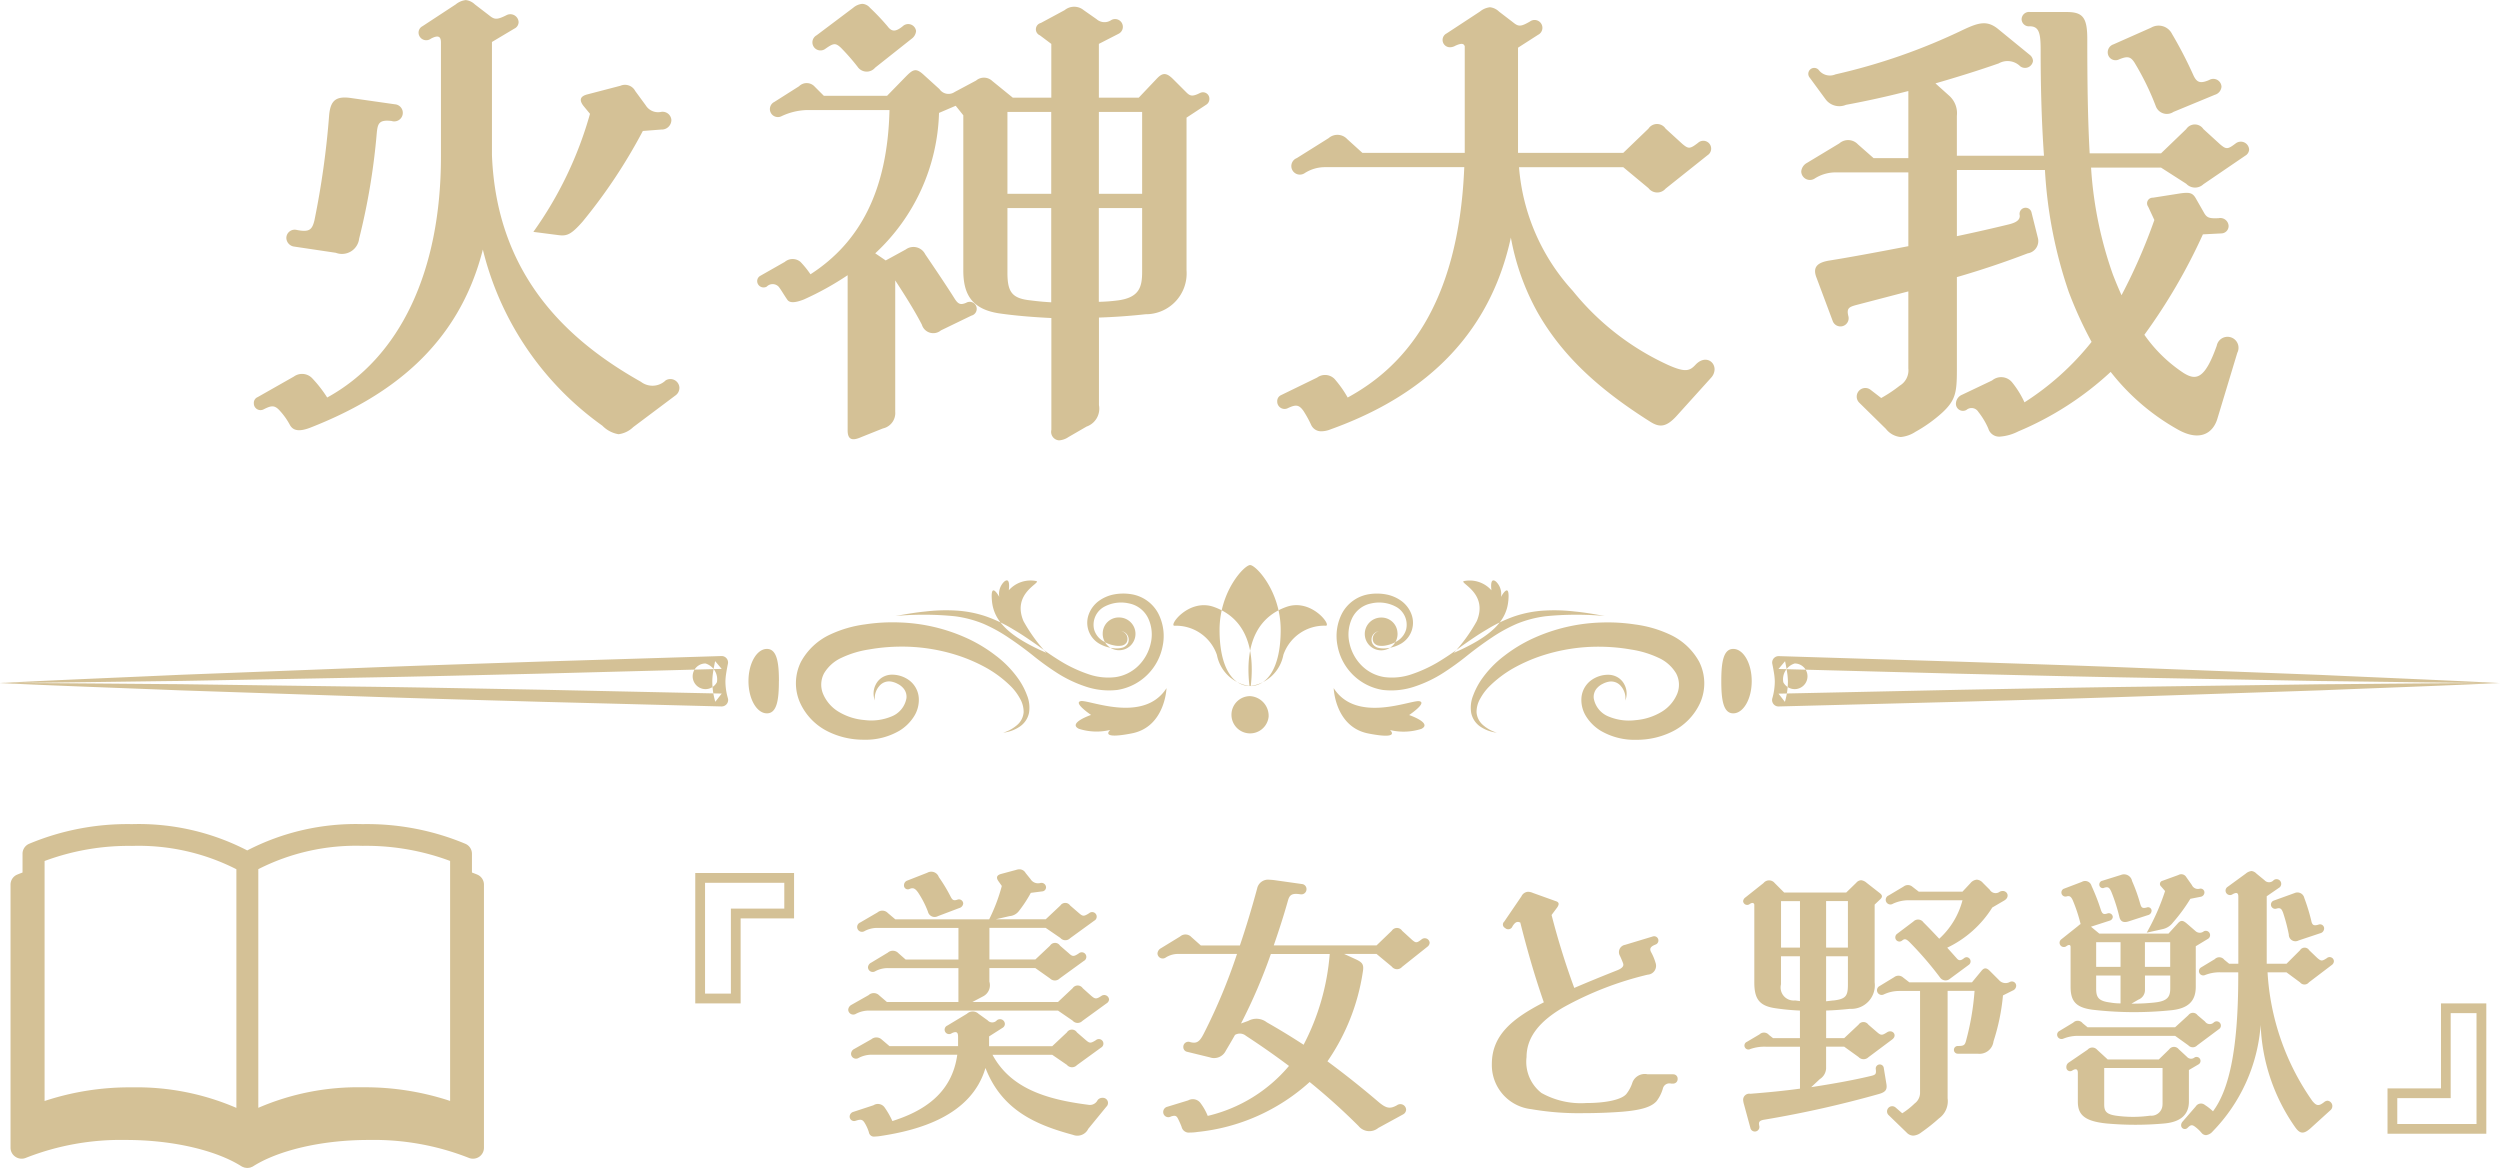 <svg id="chara2-name.svg" xmlns="http://www.w3.org/2000/svg" width="194.844" height="91.031"><path id="シェイプ_2_のコピー" data-name="シェイプ 2 のコピー" d="M693.037 653.614a1.477 1.477 0 01-1.929.111c-5.6-3.153-11.239-8.2-11.61-17.657v-8.828l1.743-1.039a.569.569 0 00.334-.519.646.646 0 00-.964-.52c-.742.371-.928.334-1.336 0l-1.113-.853a1.2 1.2 0 00-.705-.334 1.487 1.487 0 00-.779.334l-2.6 1.706a.561.561 0 00-.3.52.6.6 0 00.965.445c.63-.334.779-.111.779.3v8.9c0 8.94-3.191 15.654-8.866 18.77a9.82 9.82 0 00-1.187-1.521 1.091 1.091 0 00-1.41-.111l-2.819 1.6a.483.483 0 00-.3.482.52.52 0 00.742.483c.594-.3.853-.371 1.262.074a5.375 5.375 0 01.816 1.15c.259.445.742.519 1.6.185 6.046-2.374 11.5-6.269 13.428-13.873a23.769 23.769 0 009.311 13.725 2.3 2.3 0 001.261.667 2.011 2.011 0 001.15-.556l3.264-2.448a.729.729 0 00.334-.631.706.706 0 00-1.071-.562zm-8.309-11.314c.631.074.964-.074 1.818-1.039a41.8 41.8 0 004.711-7.085l1.446-.111a.748.748 0 00.779-.742.688.688 0 00-.816-.631 1.127 1.127 0 01-1.187-.519l-.816-1.113a.9.9 0 00-1.15-.408l-2.559.668c-.594.148-.668.445-.334.89l.519.631a29.521 29.521 0 01-4.414 9.2zm-20.625.89l3.228.482a1.347 1.347 0 001.817-1.112 51.606 51.606 0 001.373-8.235c.074-.742.185-1.039 1.15-.928a.668.668 0 10.259-1.3l-3.375-.482c-1.224-.186-1.632.185-1.744 1.3a66 66 0 01-1.15 8.235c-.185.742-.408.927-1.372.742a.65.65 0 00-.816.631.7.7 0 00.627.667zm41.4-15.431c.631-.445.779-.445 1.187-.074a16.927 16.927 0 011.3 1.483.857.857 0 001.372.075l2.856-2.263a.822.822 0 00.334-.594.618.618 0 00-1.039-.371c-.556.446-.853.446-1.187 0a17.623 17.623 0 00-1.372-1.446.836.836 0 00-.594-.3 1.256 1.256 0 00-.7.3l-2.86 2.151a.629.629 0 10.7 1.039zm29.194 3.45c-.594.3-.779.259-1.076-.037l-1.039-1.039c-.556-.556-.853-.482-1.3 0l-1.373 1.447H726.8v-4.192l1.521-.779a.606.606 0 10-.556-1.076.933.933 0 01-1.15-.074l-1-.7a1.17 1.17 0 00-1.483 0l-1.855 1a.509.509 0 00-.074.964l.89.668v4.192h-3l-1.6-1.3a.943.943 0 00-1.261-.037l-1.669.891a.851.851 0 01-1.187-.223l-1.187-1.076c-.631-.593-.853-.482-1.41.074l-1.484 1.521h-4.933l-.705-.705a.842.842 0 00-1.224-.037l-1.929 1.224a.622.622 0 10.556 1.113 4.95 4.95 0 011.966-.482h6.455c-.149 6.269-2.3 10.312-6.158 12.8a7.346 7.346 0 00-.779-.965.95.95 0 00-1.224 0l-1.892 1.076a.471.471 0 00-.259.408.5.5 0 00.741.445.644.644 0 01.928 0c.185.223.408.631.668 1 .185.3.63.259 1.3 0a23.2 23.2 0 003.413-1.892v12.093c0 .779.408.816 1.075.519l1.67-.668a1.227 1.227 0 00.964-1.3v-10.238c.556.853 1.447 2.226 2.077 3.45a.927.927 0 001.484.445l2.374-1.15a.546.546 0 10-.408-1c-.445.186-.631.112-.927-.371-.557-.89-1.558-2.374-2.263-3.412a1.022 1.022 0 00-1.521-.371l-1.558.853-.816-.556a15.516 15.516 0 004.971-10.943l1.3-.557.593.742v12.093c0 1.818.631 3 2.745 3.338 1.262.186 2.671.3 4.118.371v8.718a.663.663 0 00.593.816 1.481 1.481 0 00.742-.26l1.41-.816a1.477 1.477 0 00.964-1.669v-6.826a47.88 47.88 0 003.636-.259 3.18 3.18 0 003.19-3.413v-11.909l1.521-1a.525.525 0 00.259-.445.5.5 0 00-.712-.484zm-11.611 7.864h-3.413v-6.381h3.413v6.381zm7.085-6.381v6.381H726.8v-6.381h3.376zm-8.68 14.69c-1.447-.148-1.818-.631-1.818-2.152v-5.044h3.413v7.344a21.247 21.247 0 01-1.595-.148zm6.788 0a13.631 13.631 0 01-1.484.111v-7.307h3.376v4.97c0 1.187-.223 2.003-1.892 2.226zm45.028 5.008c-.445.482-.779.63-2.114.037a20.472 20.472 0 01-7.456-5.787 16.132 16.132 0 01-4.192-9.64h8.124l1.966 1.633a.857.857 0 001.335.037l3.264-2.6a.611.611 0 10-.742-.964c-.63.482-.741.482-1.224.074l-1.3-1.187a.8.8 0 00-1.335 0l-1.966 1.892h-8.2v-8.2l1.558-1a.61.61 0 10-.631-1.038c-.705.408-.89.408-1.3.074l-1.113-.853a1.2 1.2 0 00-.7-.334 1.478 1.478 0 00-.779.334l-2.6 1.706a.569.569 0 00.3 1.076.818.818 0 00.371-.112c.482-.222.668-.185.742.037v8.31h-7.975l-1.187-1.076a1.041 1.041 0 00-1.447-.074l-2.485 1.558a.666.666 0 10.593 1.187 2.929 2.929 0 011.558-.483h10.906c-.445 10.906-4.785 15.617-9.088 17.954a8.388 8.388 0 00-.927-1.335 1.038 1.038 0 00-1.447-.223L741 654.764a.507.507 0 00-.3.482.572.572 0 00.779.556c.63-.3.89-.333 1.261.186a8.589 8.589 0 01.594 1.076.853.853 0 00.816.519 1.99 1.99 0 00.7-.148c5.676-2.041 12.13-6.047 14.059-14.95a18.922 18.922 0 002.078 5.824c2 3.524 4.97 6.121 8.791 8.532.705.445 1.224.445 2.04-.445l2.708-3a1 1 0 00.26-.63c.005-.673-.774-1.118-1.479-.376zm42.1-17.249c-.631.482-.742.482-1.224.074l-1.3-1.187a.8.8 0 00-1.335 0l-1.966 1.892h-5.562c-.149-2.671-.186-5.6-.186-8.9 0-1.669-.334-2.114-1.595-2.114h-2.856a.581.581 0 00-.668.556.567.567 0 00.631.556c.742 0 .853.557.853 1.855 0 2.856.074 5.639.26 8.235h-6.789v-3.116a1.825 1.825 0 00-.593-1.558l-1.077-.967c1.669-.482 3.339-1 4.934-1.558a1.4 1.4 0 011.669.222.625.625 0 001-.408.637.637 0 00-.259-.482l-2.448-2c-.854-.705-1.521-.519-2.708.037a46.8 46.8 0 01-9.979 3.487 1.094 1.094 0 01-1.3-.334.461.461 0 10-.705.594l1.224 1.669a1.33 1.33 0 001.6.445 70.786 70.786 0 004.86-1.076v5.231h-2.708l-1.224-1.076a1.042 1.042 0 00-1.447-.074l-2.522 1.521a.841.841 0 00-.446.667.676.676 0 001.039.557 3.026 3.026 0 011.558-.483h5.75v5.75c-2.486.482-4.711.89-6.121 1.113-.927.148-1.372.482-1.039 1.335l1.262 3.376a.64.64 0 001.224-.371c-.149-.593.037-.705.556-.853l4.118-1.076v6.009a1.388 1.388 0 01-.668 1.336 10.92 10.92 0 01-1.447.964l-.816-.63a.67.67 0 00-.89 1l2.077 2.04a1.643 1.643 0 001.15.631 2.527 2.527 0 001.15-.408 11.177 11.177 0 002.077-1.484c1.039-.964 1.15-1.558 1.15-3.338v-7.234a68.92 68.92 0 005.527-1.854.968.968 0 00.779-1.225l-.482-1.928a.473.473 0 10-.927.185c.037.334-.223.556-.816.705-1.224.3-2.671.63-4.081.927v-5.156h6.863a35.272 35.272 0 001.855 9.5 31.434 31.434 0 001.78 3.895 21.37 21.37 0 01-5.23 4.711 7.353 7.353 0 00-.965-1.558 1.1 1.1 0 00-1.558-.148l-2.337 1.113a.77.77 0 00-.482.667.549.549 0 00.816.52.615.615 0 01.928.148 5.794 5.794 0 01.779 1.3.881.881 0 00.89.631 3.744 3.744 0 001.447-.408 24.542 24.542 0 007.2-4.637 17.471 17.471 0 005.23 4.489c1.632.927 2.708.37 3.079-.817l1.558-5.156a.856.856 0 10-1.6-.556c-.927 2.6-1.6 2.745-2.6 2.114a11.336 11.336 0 01-3.041-2.967 44.548 44.548 0 004.562-7.827l1.447-.074a.575.575 0 00.556-.594.649.649 0 00-.779-.593c-.742.037-.927-.038-1.15-.446l-.593-1.038c-.26-.482-.482-.557-1.261-.445l-2.115.333a.439.439 0 00-.371.7l.483 1.039a43.445 43.445 0 01-2.56 5.861 32.897 32.897 0 01-.668-1.6 30.6 30.6 0 01-1.706-8.346h5.453l1.966 1.261a.941.941 0 001.335.037l3.265-2.226a.587.587 0 00.3-.482.649.649 0 00-1.039-.48zm-9.126-6.529c.7-.3.928-.222 1.225.223a20.993 20.993 0 011.669 3.412.917.917 0 001.372.445l3.228-1.335a.715.715 0 00.519-.631.638.638 0 00-.965-.519c-.7.3-.964.186-1.224-.371a32.5 32.5 0 00-1.669-3.227 1.165 1.165 0 00-1.632-.482l-2.931 1.3a.649.649 0 00-.445.631.609.609 0 00.854.554zm-107.4 66.934h4.162v-3.536h-7.7v10.16h3.536v-6.624zm-2.775 5.863v-8.638h6.176v2.014h-4.162v6.624h-2.014zM707.835 703a2.153 2.153 0 011.052-.269h14.725l1.141.783a.516.516 0 00.761.023l1.88-1.365a.391.391 0 00.2-.314.381.381 0 00-.6-.268c-.4.268-.493.246-.806-.023l-.649-.582a.471.471 0 00-.783 0l-1.141 1.075h-6.669l.85-.448a.975.975 0 00.47-1.141v-1.052h3.581l1.141.806a.534.534 0 00.761 0l1.88-1.365a.356.356 0 10-.4-.582c-.4.268-.492.246-.783-.023l-.672-.581a.46.46 0 00-.783 0l-1.141 1.074h-3.581v-2.462h4.386l1.142.783a.516.516 0 00.761.023l1.879-1.365a.356.356 0 10-.4-.582c-.425.268-.492.246-.805-.023l-.671-.581a.46.46 0 00-.761 0l-1.142 1.074h-3.893l1.074-.246a1.009 1.009 0 00.716-.381 9.943 9.943 0 00.94-1.432l.872-.112a.322.322 0 00.314-.336.357.357 0 00-.47-.313.687.687 0 01-.739-.313l-.38-.47a.555.555 0 00-.448-.291.825.825 0 00-.291.045l-1.163.313c-.336.09-.425.269-.224.559l.269.381a13.629 13.629 0 01-.985 2.6h-7.318l-.582-.493a.587.587 0 00-.805-.044l-1.343.783a.377.377 0 10.336.671 2.072 2.072 0 011.052-.246h6.265v2.462h-4.117l-.56-.493a.594.594 0 00-.828-.044l-1.3.783a.434.434 0 00-.246.358.37.37 0 00.56.313 2.052 2.052 0 011.074-.246h5.415v2.641h-5.572l-.6-.515a.592.592 0 00-.828-.022l-1.343.76a.469.469 0 00-.246.381.392.392 0 00.571.332zm4.23-9.757c.268-.112.425-.023.648.291a7.536 7.536 0 01.761 1.477.536.536 0 00.784.358l1.656-.627a.41.41 0 00.313-.358.334.334 0 00-.47-.291c-.291.09-.381.022-.537-.291a12.421 12.421 0 00-.895-1.477.624.624 0 00-.9-.336l-1.545.605a.383.383 0 00-.268.358.3.3 0 00.453.289zm14.635 16.47a.669.669 0 01-.739.358c-3.356-.425-6.064-1.32-7.452-3.894h4.655l1.141.783a.524.524 0 00.784.023l1.879-1.365a.355.355 0 10-.4-.582c-.426.268-.493.246-.806-.022l-.671-.582a.461.461 0 00-.784 0l-1.141 1.074h-4.923v-.761l1.052-.671a.356.356 0 00.179-.291.38.38 0 00-.627-.291.478.478 0 01-.716 0l-.716-.515a.653.653 0 00-.895 0l-1.522.918a.347.347 0 10.336.6c.335-.157.492-.112.492.268v.737h-5.348l-.605-.515a.61.61 0 00-.8-.022l-1.343.761a.438.438 0 00-.246.38.387.387 0 00.559.336 2.181 2.181 0 011.075-.269h6.646c-.425 3.088-2.73 4.431-5.058 5.17a6.255 6.255 0 00-.6-1.052.638.638 0 00-.873-.179l-1.566.514a.392.392 0 00-.291.359.347.347 0 00.47.335c.358-.112.515-.134.694.157a3.2 3.2 0 01.335.738.4.4 0 00.47.336 3.656 3.656 0 00.448-.045c2.954-.447 7.071-1.566 8.168-5.3 1.276 3.289 3.916 4.43 6.825 5.214a.937.937 0 001.186-.47l1.41-1.723a.4.4 0 00-.291-.694.473.473 0 00-.391.18zm25.255-12.532c-.381.291-.448.291-.739.045l-.783-.716a.481.481 0 00-.806 0l-1.186 1.141h-8.011c.38-1.1.761-2.26 1.119-3.536.134-.447.358-.537.962-.447a.4.4 0 00.47-.4.39.39 0 00-.358-.4l-2.059-.291a4.69 4.69 0 00-.47-.044.871.871 0 00-.962.693q-.637 2.351-1.343 4.431h-3.043l-.738-.657a.629.629 0 00-.873-.045l-1.5.918a.506.506 0 00-.268.4.407.407 0 00.626.335 1.771 1.771 0 01.94-.291h4.633a44.458 44.458 0 01-2.574 6.177c-.336.671-.559.828-1.074.694a.394.394 0 00-.537.38.374.374 0 00.313.38l1.746.426a1.012 1.012 0 001.253-.515c.134-.224.492-.828.716-1.231a.74.74 0 01.85.067q1.746 1.141 3.357 2.35a11.817 11.817 0 01-6.333 3.894 4.286 4.286 0 00-.537-.963.744.744 0 00-.985-.246l-1.611.493a.42.42 0 00-.336.425.4.4 0 00.605.336c.291-.09.4-.068.514.111a6.983 6.983 0 01.314.694.575.575 0 00.649.448 3.6 3.6 0 00.581-.045 15.33 15.33 0 008.75-3.894 50.076 50.076 0 013.805 3.424 1.09 1.09 0 001.544.157l1.924-1.052a.438.438 0 00.246-.381.45.45 0 00-.716-.335c-.559.313-.85.246-1.5-.314a71.77 71.77 0 00-3.916-3.11 16.565 16.565 0 002.752-6.937c.112-.649-.022-.784-.671-1.074l-.783-.359h2.528l1.186.985a.518.518 0 00.806.023l1.969-1.567a.417.417 0 00.179-.313.384.384 0 00-.625-.266zm-9.2 8.213a53.932 53.932 0 00-2.864-1.746 1.318 1.318 0 00-1.455-.111l-.559.2a42.338 42.338 0 002.327-5.416h4.588a18.392 18.392 0 01-2.035 7.071zm28.812 2.3h-2.014a1.031 1.031 0 00-1.164.627 2.87 2.87 0 01-.47.9c-.38.47-1.656.716-3.133.716a6.3 6.3 0 01-3.49-.783 3.073 3.073 0 01-1.164-2.8c0-1.611 1.1-2.842 2.864-3.871a25.754 25.754 0 016.579-2.551.693.693 0 00.605-.94 3.916 3.916 0 00-.336-.806c-.157-.291-.045-.447.336-.6a.333.333 0 10-.224-.627l-2.148.649a.575.575 0 00-.4.851c.067.134.179.4.246.582s0 .358-.425.537c-1.186.47-2.283.917-3.379 1.387a58.836 58.836 0 01-1.768-5.684l.447-.6c.157-.246.157-.4-.156-.492l-1.746-.627a1.007 1.007 0 00-.38-.09.611.611 0 00-.515.358l-1.343 1.97a.3.3 0 00.067.492.353.353 0 00.582-.134c.157-.246.314-.4.537-.313l.068.022c.514 2.036 1.074 4.028 1.835 6.221-2.44 1.253-4.051 2.551-4.051 4.811a3.453 3.453 0 003.066 3.514 21.652 21.652 0 004.073.313c1.1 0 2.148-.045 3.021-.112 1.589-.134 2.282-.4 2.663-.806a2.934 2.934 0 00.514-1.029.52.52 0 01.627-.358h.179a.345.345 0 00.336-.358.333.333 0 00-.337-.363zm17.125-13.294a2.938 2.938 0 011.186-.268h4.23a6.14 6.14 0 01-1.813 3c-.4-.425-.8-.85-1.23-1.275a.509.509 0 00-.784-.067l-1.275.962a.349.349 0 00-.135.269.322.322 0 00.538.246c.179-.135.29-.157.6.156a26.769 26.769 0 012.349 2.73.524.524 0 00.784.09l1.454-1.074a.33.33 0 00-.156-.6.361.361 0 00-.224.089c-.246.2-.4.179-.537.023l-.761-.851a8.4 8.4 0 003.513-3.133l.918-.537c.559-.313.179-.94-.336-.694a.528.528 0 01-.783-.156l-.537-.537a.694.694 0 00-.47-.246.728.728 0 00-.492.268l-.627.671h-3.4l-.492-.38a.541.541 0 00-.694-.022l-1.163.693a.365.365 0 10.337.643zm-.716 12.823a.315.315 0 10-.626.067c.045.381 0 .448-.381.537-1.5.358-3.065.627-4.654.873l.671-.627a1.043 1.043 0 00.492-.828v-1.7h1.41l1.119.805a.535.535 0 00.761.023l1.857-1.388c.448-.335.023-.828-.4-.559-.381.246-.47.246-.761 0l-.694-.6a.46.46 0 00-.761 0l-1.119 1.051h-1.41v-2.148a24.862 24.862 0 001.858-.134 1.833 1.833 0 001.924-2.059v-6.065l.4-.38c.224-.2.224-.336 0-.515l-1.029-.805a.785.785 0 00-.426-.2.534.534 0 00-.38.2l-.783.761h-4.834l-.738-.739a.559.559 0 00-.873 0l-1.41 1.119a.42.42 0 00-.179.291.318.318 0 00.515.224c.224-.157.358-.067.358.067v6.042c0 1.275.38 1.835 1.656 2.014a17.679 17.679 0 001.9.179v2.148h-2.1l-.313-.246a.505.505 0 00-.738-.045l-.985.582a.311.311 0 10.269.56 3.331 3.331 0 011.253-.179h2.618v3.267c-1.32.179-2.506.291-3.871.4a.475.475 0 00-.56.47 1.54 1.54 0 00.067.358l.493 1.812a.356.356 0 10.693-.156c-.045-.247-.045-.4.425-.47a83.818 83.818 0 008.885-1.992c.581-.157.671-.38.6-.806zm-6.534-9.4h-1.477V694.2h1.477v3.625zm2.036-3.625h1.7v3.625h-1.7V694.2zm-2.416 7.743a1.016 1.016 0 01-1.1-1.253V698.5h1.477v3.491zm2.976 0l-.56.067V698.5h1.7v2.193c.001.872-.133 1.141-1.14 1.253zm13.785-1.455a.679.679 0 01-.873-.134l-.716-.716c-.269-.269-.448-.246-.649 0l-.739.895h-4.878l-.492-.381a.541.541 0 00-.694-.022l-1.141.694a.365.365 0 00.335.649 2.839 2.839 0 011.164-.269h1.66v7.967a1.037 1.037 0 01-.425.805 5.912 5.912 0 01-.962.761l-.515-.447a.4.4 0 00-.537.6l1.387 1.343a.732.732 0 00.515.246 1.123 1.123 0 00.627-.246 14.162 14.162 0 001.387-1.1 1.65 1.65 0 00.671-1.566v-8.37h2.1a20.468 20.468 0 01-.671 3.916c-.09.336-.2.381-.649.381a.3.3 0 10.022.6h1.544a1.1 1.1 0 001.231-.962 16.389 16.389 0 00.738-3.581l.761-.38a.41.41 0 00.269-.381.334.334 0 00-.47-.297zm22.592.045a.441.441 0 00.693 0l1.768-1.343a.384.384 0 00.179-.313.333.333 0 00-.559-.224c-.381.246-.448.224-.739-.022l-.626-.6a.418.418 0 00-.716 0l-1.052 1.051h-1.544v-5.259l.94-.648a.364.364 0 10-.4-.605.479.479 0 01-.716 0l-.627-.514a.626.626 0 00-.38-.2.835.835 0 00-.448.2l-1.41 1.029a.348.348 0 10.381.582c.358-.2.447-.067.447.179v5.236h-.716l-.38-.313a.492.492 0 00-.739-.045l-1.074.649a.335.335 0 00.291.6 3.072 3.072 0 011.209-.223h1.403v.335c0 5.975-.8 8.929-1.969 10.5a3.984 3.984 0 00-.627-.493.479.479 0 00-.716.112l-1.029 1.186a.435.435 0 00-.112.291.289.289 0 00.492.2c.224-.224.336-.269.538-.135a2.944 2.944 0 01.559.515.463.463 0 00.358.179.815.815 0 00.515-.291 13.286 13.286 0 003.737-8.3 14.816 14.816 0 002.685 7.967c.381.537.672.581 1.253.044l1.477-1.342a.423.423 0 00-.2-.761.461.461 0 00-.269.112c-.425.335-.6.291-.917-.09a19.359 19.359 0 01-3.491-10.025h1.477zm-15.285-7.362c.314-.112.426-.045.582.313a13.62 13.62 0 01.627 1.969c.089.336.313.47.761.313l1.454-.47a.363.363 0 00.291-.358.273.273 0 00-.358-.246c-.38.112-.447 0-.537-.313a12.966 12.966 0 00-.627-1.746.637.637 0 00-.872-.469l-1.432.447a.3.3 0 00-.247.269.275.275 0 00.358.296zm4.767.246a17.665 17.665 0 01-1.432 3.245l1.3-.291a1.352 1.352 0 00.738-.493 13.325 13.325 0 001.365-1.857l.806-.157a.349.349 0 00.291-.335.3.3 0 00-.381-.291.517.517 0 01-.6-.291l-.425-.6a.452.452 0 00-.627-.179l-1.23.447a.255.255 0 00-.112.448zm-7.7 4.3c.224-.156.336-.112.336.067v3.089c0 1.1.38 1.611 1.678 1.79a28.218 28.218 0 006.154.045c1.365-.135 1.924-.739 1.924-1.835v-3.156l.963-.582a.336.336 0 00-.336-.581.49.49 0 01-.627 0l-.671-.582c-.336-.291-.492-.314-.761 0l-.694.761h-5.393l-.649-.537 1.455-.47a.325.325 0 00.246-.291.31.31 0 00-.425-.269c-.291.09-.4.045-.515-.313a16.159 16.159 0 00-.716-1.835.516.516 0 00-.761-.313l-1.41.537a.319.319 0 00.2.6c.224-.067.358-.045.515.313a12.147 12.147 0 01.581 1.746l.023.089a.744.744 0 00-.179.134l-1.321 1.052a.331.331 0 10.386.542zm16.381-2.931c.313-.09.4.022.514.313a13.919 13.919 0 01.448 1.7.516.516 0 00.761.47l1.678-.56a.388.388 0 00.313-.358.318.318 0 00-.447-.313c-.381.112-.492.022-.56-.336a15.562 15.562 0 00-.537-1.745.548.548 0 00-.761-.381l-1.611.582a.33.33 0 10.204.629zm-12.152 4.543h-1.9V697.4h1.9v1.925zm1.9-1.925h1.97v1.925h-1.97V697.4zm-3.8 3.625V700h1.9v2.171a4.476 4.476 0 01-.8-.068c-.898-.112-1.1-.381-1.1-1.075zm4.565 1.074a15.911 15.911 0 01-1.812.09l.537-.313a.8.8 0 00.514-.761V700h1.97v.984c0 .626-.157 1.007-1.209 1.116zm1.589 2.6l1.03.739a.473.473 0 00.693 0l1.679-1.253a.331.331 0 10-.381-.538.446.446 0 01-.694-.067l-.581-.492a.44.44 0 00-.716 0l-1.03.94h-6.825l-.381-.313a.49.49 0 00-.738-.045l-1.074.649a.329.329 0 00-.179.291.344.344 0 00.47.313 3.047 3.047 0 011.208-.224h7.519zm1.074 5.125v-2.462l.761-.447a.311.311 0 00-.313-.537.425.425 0 01-.6-.045l-.649-.6a.462.462 0 00-.739.022l-.805.783h-3.984l-.828-.761a.49.49 0 00-.738 0l-1.477 1.007a.408.408 0 00-.179.358.294.294 0 00.447.269c.314-.2.448-.112.448.179v2.238c0 .984.47 1.522 2.238 1.7a25.088 25.088 0 004.5 0c1.314-.118 1.918-.723 1.918-1.707zm-2.058.224a.871.871 0 01-.963.872 9.616 9.616 0 01-2.663 0c-.761-.112-.917-.358-.917-.872v-2.842h4.547v2.842zm21.7-1.254h-4.163v3.536h7.7V702.17H831.4v6.623zm2.774-5.863v8.638h-6.176v-2.014h4.162v-6.627h2.014zm-191.796 11.203a.859.859 0 00.809.069 20.19 20.19 0 017.761-1.39c3.8-.007 7.156.858 9.031 2.052.008 0 .018.007.026.012a.166.166 0 00.021.016.829.829 0 00.083.031.844.844 0 00.105.041.858.858 0 00.113.018.561.561 0 00.221 0 .885.885 0 00.113-.018.844.844 0 00.1-.041.829.829 0 00.083-.031c.008 0 .013-.011.021-.016s.017-.007.025-.012c1.876-1.194 5.23-2.059 9.032-2.052a20.19 20.19 0 017.761 1.39.859.859 0 00.809-.069.846.846 0 00.386-.709v-20.513a.848.848 0 00-.514-.778c-.135-.058-.281-.11-.421-.165v-1.462a.846.846 0 00-.5-.771 19.838 19.838 0 00-8.027-1.538 18.4 18.4 0 00-8.987 2.049 18.4 18.4 0 00-8.986-2.049 19.838 19.838 0 00-8.027 1.538.846.846 0 00-.5.771v1.462c-.14.055-.286.107-.421.165a.848.848 0 00-.514.778v20.513a.846.846 0 00.397.709zm2.257-23.063a18.758 18.758 0 016.816-1.176 16.784 16.784 0 018.132 1.818v18.6a19.561 19.561 0 00-8.132-1.6 21.072 21.072 0 00-6.816 1.063v-18.7zm31.605 18.7a21.072 21.072 0 00-6.816-1.063 19.561 19.561 0 00-8.132 1.6v-18.6a16.784 16.784 0 018.132-1.818 18.758 18.758 0 016.816 1.176v18.7zm-35.076-32.57c4.689 0 9.376.061 14.064.091l14.062.191c4.687.056 9.373.156 14.06.24l14.059.3-.5.64a5.743 5.743 0 01-.235-1.6 5.529 5.529 0 01.08-.813c.041-.257.087-.5.142-.757l.512.606-14.058.369c-4.686.109-9.372.23-14.059.309l-14.061.261c-4.688.053-9.375.137-14.064.16 4.683-.243 9.367-.425 14.05-.639l14.053-.539c4.684-.187 9.369-.333 14.054-.491l14.056-.431a.5.5 0 01.523.484.541.541 0 01-.01.115v.008c-.048.227-.093.467-.129.7a4.7 4.7 0 00-.065.658 4.768 4.768 0 00.192 1.323.5.5 0 01-.347.62.55.55 0 01-.155.02l-14.057-.362c-4.685-.135-9.371-.257-14.056-.422l-14.054-.47c-4.688-.187-9.373-.346-14.057-.568zm60.7-.148c0 1.387-.134 2.511-.93 2.511s-1.44-1.124-1.44-2.511.645-2.51 1.44-2.51.934 1.127.934 2.513zm-4.834.089a1 1 0 11-.887-1.466 1.292 1.292 0 01.891 1.469zm138.983.059c-4.683.222-9.368.381-14.052.572l-14.055.47c-4.685.165-9.37.287-14.056.422l-14.057.362a.5.5 0 01-.521-.488.481.481 0 01.02-.152 4.767 4.767 0 00.191-1.323 4.551 4.551 0 00-.065-.658 13.886 13.886 0 00-.129-.7.5.5 0 01.393-.592.546.546 0 01.12-.01l14.056.431c4.684.158 9.37.3 14.054.491l14.052.539c4.683.214 9.368.4 14.05.639-4.689-.023-9.376-.107-14.064-.16l-14.061-.261c-4.687-.079-9.373-.2-14.059-.309l-14.058-.369.512-.606c.055.256.1.5.142.757a5.529 5.529 0 01.08.813 5.706 5.706 0 01-.235 1.6l-.5-.64 14.058-.3c4.687-.084 9.373-.184 14.061-.24l14.061-.191c4.69-.033 9.377-.094 14.066-.094zm-60.7-.148c0 1.387.134 2.511.93 2.511s1.441-1.124 1.441-2.511-.645-2.51-1.441-2.51-.93 1.127-.93 2.513zm4.834.089a1 1 0 10.887-1.466 1.292 1.292 0 00-.887 1.469zm-43.938-4.087c0-3 1.929-5.048 2.382-5.048s2.382 2.049 2.382 5.048-1.067 4.385-2.382 4.385-2.382-1.383-2.382-4.382zm2.331 4.385a3.005 3.005 0 002.642-2.431 3.371 3.371 0 013.272-2.277c.589.1-1.047-2.176-3.043-1.462s-3.288 2.553-2.871 6.173zm.1 0a3.005 3.005 0 01-2.636-2.428 3.371 3.371 0 00-3.272-2.277c-.589.1 1.047-2.176 3.043-1.462s3.283 2.55 2.866 6.17zm1.392 2.4a1.452 1.452 0 11-1.442-1.618 1.538 1.538 0 011.443 1.623zm-11.455-6.681a.671.671 0 01.5.923.707.707 0 01-.5.378 1.739 1.739 0 01-.617.029 2.751 2.751 0 01-1.165-.379 1.886 1.886 0 01-.777-2.27 2.255 2.255 0 01.787-1.039 2.938 2.938 0 011.2-.51 3.918 3.918 0 011.288-.019 2.893 2.893 0 012.129 1.487 3.849 3.849 0 01.358 2.533 4.275 4.275 0 01-3.517 3.445 5.694 5.694 0 01-2.533-.276 9.837 9.837 0 01-2.2-1.057 21.25 21.25 0 01-1.918-1.393 27.472 27.472 0 00-1.854-1.353 11.942 11.942 0 00-1.981-1.087 8.957 8.957 0 00-2.186-.573 24.367 24.367 0 00-4.64-.022c.768-.138 1.539-.273 2.32-.349a13.712 13.712 0 012.366-.076 8.863 8.863 0 012.359.452 11.261 11.261 0 012.163 1.034c.683.4 1.329.852 1.967 1.3a20.251 20.251 0 001.891 1.277 10.74 10.74 0 002.018.913 4.68 4.68 0 002.076.212 3.187 3.187 0 001.769-.882 3.513 3.513 0 00.965-1.751 2.972 2.972 0 00-.2-1.956 2.1 2.1 0 00-1.484-1.152 2.771 2.771 0 00-2 .292 1.6 1.6 0 00-.734 1.714 1.521 1.521 0 00.568.836 2.451 2.451 0 001 .43 1.574 1.574 0 00.546.022.576.576 0 00.427-.26.612.612 0 00-.39-.868zm-1.473.145a1.277 1.277 0 101.275-1.213 1.245 1.245 0 00-1.275 1.218zm-8.634-2.5c-.152-1.645.572-.314.572-.314a1.334 1.334 0 01.382-1.191c.525-.427.358.674.358.674a2.271 2.271 0 012.147-.719c.417.126-1.932.921-1 3.123a12.615 12.615 0 001.789 2.472c-2.935-1.273-4.104-2.486-4.247-4.037zm13.606 6.786s-.1 3.026-2.7 3.535-1.686-.269-1.686-.269a4.533 4.533 0 01-2.449-.09c-.891-.45.954-1.079.954-1.079s-1.431-.959-.795-1.078 4.896 1.775 6.677-1.011zm-12.7 3.47a2.963 2.963 0 001.071-.6 1.451 1.451 0 00.493-.985 2.066 2.066 0 00-.287-1.067 4.143 4.143 0 00-.694-.935 8.935 8.935 0 00-1.882-1.431 12.756 12.756 0 00-2.176-.962 14.139 14.139 0 00-4.663-.716 14.544 14.544 0 00-2.347.22 7.7 7.7 0 00-2.117.636 3.062 3.062 0 00-1.385 1.216 1.882 1.882 0 00-.085 1.6 2.973 2.973 0 001.227 1.41 4.639 4.639 0 002.019.641 4.1 4.1 0 002.091-.28 1.877 1.877 0 001.165-1.423 1.016 1.016 0 00-.283-.824 1.359 1.359 0 00-.41-.3 1.634 1.634 0 00-.5-.173.982.982 0 00-.935.363 1.438 1.438 0 00-.332 1.113 1.523 1.523 0 01.083-1.273 1.369 1.369 0 01.484-.524 1.47 1.47 0 01.719-.216 2.258 2.258 0 011.395.443 1.88 1.88 0 01.741 1.373 2.407 2.407 0 01-.408 1.492 3.478 3.478 0 01-1.086 1.051 5.207 5.207 0 01-2.8.709 6.2 6.2 0 01-2.819-.657 4.635 4.635 0 01-2.129-2.2 3.744 3.744 0 01.066-3.226 4.964 4.964 0 012.266-2.114 9.223 9.223 0 012.712-.79 14.283 14.283 0 012.694-.152 13.712 13.712 0 015.21 1.206 11.461 11.461 0 012.286 1.373 8.13 8.13 0 011.84 1.921 5.669 5.669 0 01.609 1.194 2.549 2.549 0 01.149 1.358 1.714 1.714 0 01-.772 1.1 2.877 2.877 0 01-1.213.437zm29.23-7.9a.67.67 0 00-.5.923.705.705 0 00.5.378 1.739 1.739 0 00.617.029 2.751 2.751 0 001.165-.379 1.886 1.886 0 00.777-2.27 2.255 2.255 0 00-.787-1.039 2.938 2.938 0 00-1.2-.51 3.918 3.918 0 00-1.288-.019 2.893 2.893 0 00-2.129 1.487 3.855 3.855 0 00-.358 2.533 4.277 4.277 0 003.517 3.445 5.7 5.7 0 002.534-.276 9.858 9.858 0 002.2-1.057 21.537 21.537 0 001.918-1.393 27.709 27.709 0 011.853-1.353 12.023 12.023 0 011.981-1.087 8.969 8.969 0 012.186-.573 24.377 24.377 0 014.641-.022c-.769-.138-1.539-.273-2.32-.349a13.719 13.719 0 00-2.366-.076 8.87 8.87 0 00-2.36.452 11.224 11.224 0 00-2.162 1.034c-.684.4-1.33.852-1.967 1.3a20.263 20.263 0 01-1.892 1.277 10.732 10.732 0 01-2.017.913 4.684 4.684 0 01-2.077.212 3.187 3.187 0 01-1.769-.882 3.52 3.52 0 01-.965-1.751 2.979 2.979 0 01.2-1.956 2.1 2.1 0 011.483-1.153 2.77 2.77 0 012 .292 1.6 1.6 0 01.735 1.714 1.523 1.523 0 01-.569.836 2.451 2.451 0 01-1 .43 1.574 1.574 0 01-.546.022.578.578 0 01-.427-.26.612.612 0 01.39-.868zm1.474.145a1.277 1.277 0 11-1.276-1.207 1.245 1.245 0 011.273 1.211zm8.634-2.5c.151-1.645-.573-.314-.573-.314a1.334 1.334 0 00-.382-1.191c-.525-.427-.358.674-.358.674a2.271 2.271 0 00-2.147-.719c-.417.126 1.933.921 1 3.123a12.564 12.564 0 01-1.789 2.472c2.933-1.274 4.102-2.487 4.246-4.038zM745.1 677.6s.1 3.026 2.7 3.535 1.686-.269 1.686-.269a4.533 4.533 0 002.449-.09c.891-.45-.954-1.079-.954-1.079s1.431-.959.795-1.078-4.894 1.767-6.676-1.019zm12.7 3.47a2.876 2.876 0 01-1.21-.43 1.709 1.709 0 01-.771-1.1 2.539 2.539 0 01.148-1.358 5.766 5.766 0 01.609-1.194 8.15 8.15 0 011.84-1.921 11.461 11.461 0 012.286-1.373 13.721 13.721 0 015.21-1.206 14.279 14.279 0 012.694.152 9.214 9.214 0 012.712.79 4.967 4.967 0 012.267 2.114 3.751 3.751 0 01.066 3.226 4.641 4.641 0 01-2.13 2.2 6.2 6.2 0 01-2.819.657 5.211 5.211 0 01-2.8-.709 3.489 3.489 0 01-1.086-1.051 2.414 2.414 0 01-.408-1.492 1.883 1.883 0 01.741-1.373 2.258 2.258 0 011.395-.443 1.467 1.467 0 01.719.216 1.362 1.362 0 01.484.524 1.516 1.516 0 01.083 1.273 1.438 1.438 0 00-.331-1.113.984.984 0 00-.936-.363 1.638 1.638 0 00-.5.173 1.364 1.364 0 00-.411.3 1.022 1.022 0 00-.283.824 1.877 1.877 0 001.165 1.423 4.106 4.106 0 002.091.28 4.648 4.648 0 002.02-.641 2.976 2.976 0 001.226-1.41 1.878 1.878 0 00-.085-1.6 3.057 3.057 0 00-1.385-1.216 7.7 7.7 0 00-2.117-.636 14.533 14.533 0 00-2.347-.22 14.143 14.143 0 00-4.663.716 12.711 12.711 0 00-2.175.962 8.941 8.941 0 00-1.883 1.431 4.143 4.143 0 00-.694.935 2.075 2.075 0 00-.287 1.067 1.452 1.452 0 00.494.985 2.955 2.955 0 001.076.601z" transform="translate(-641.156 -623.969)" fill="#d4c196" fill-rule="evenodd"/></svg>
